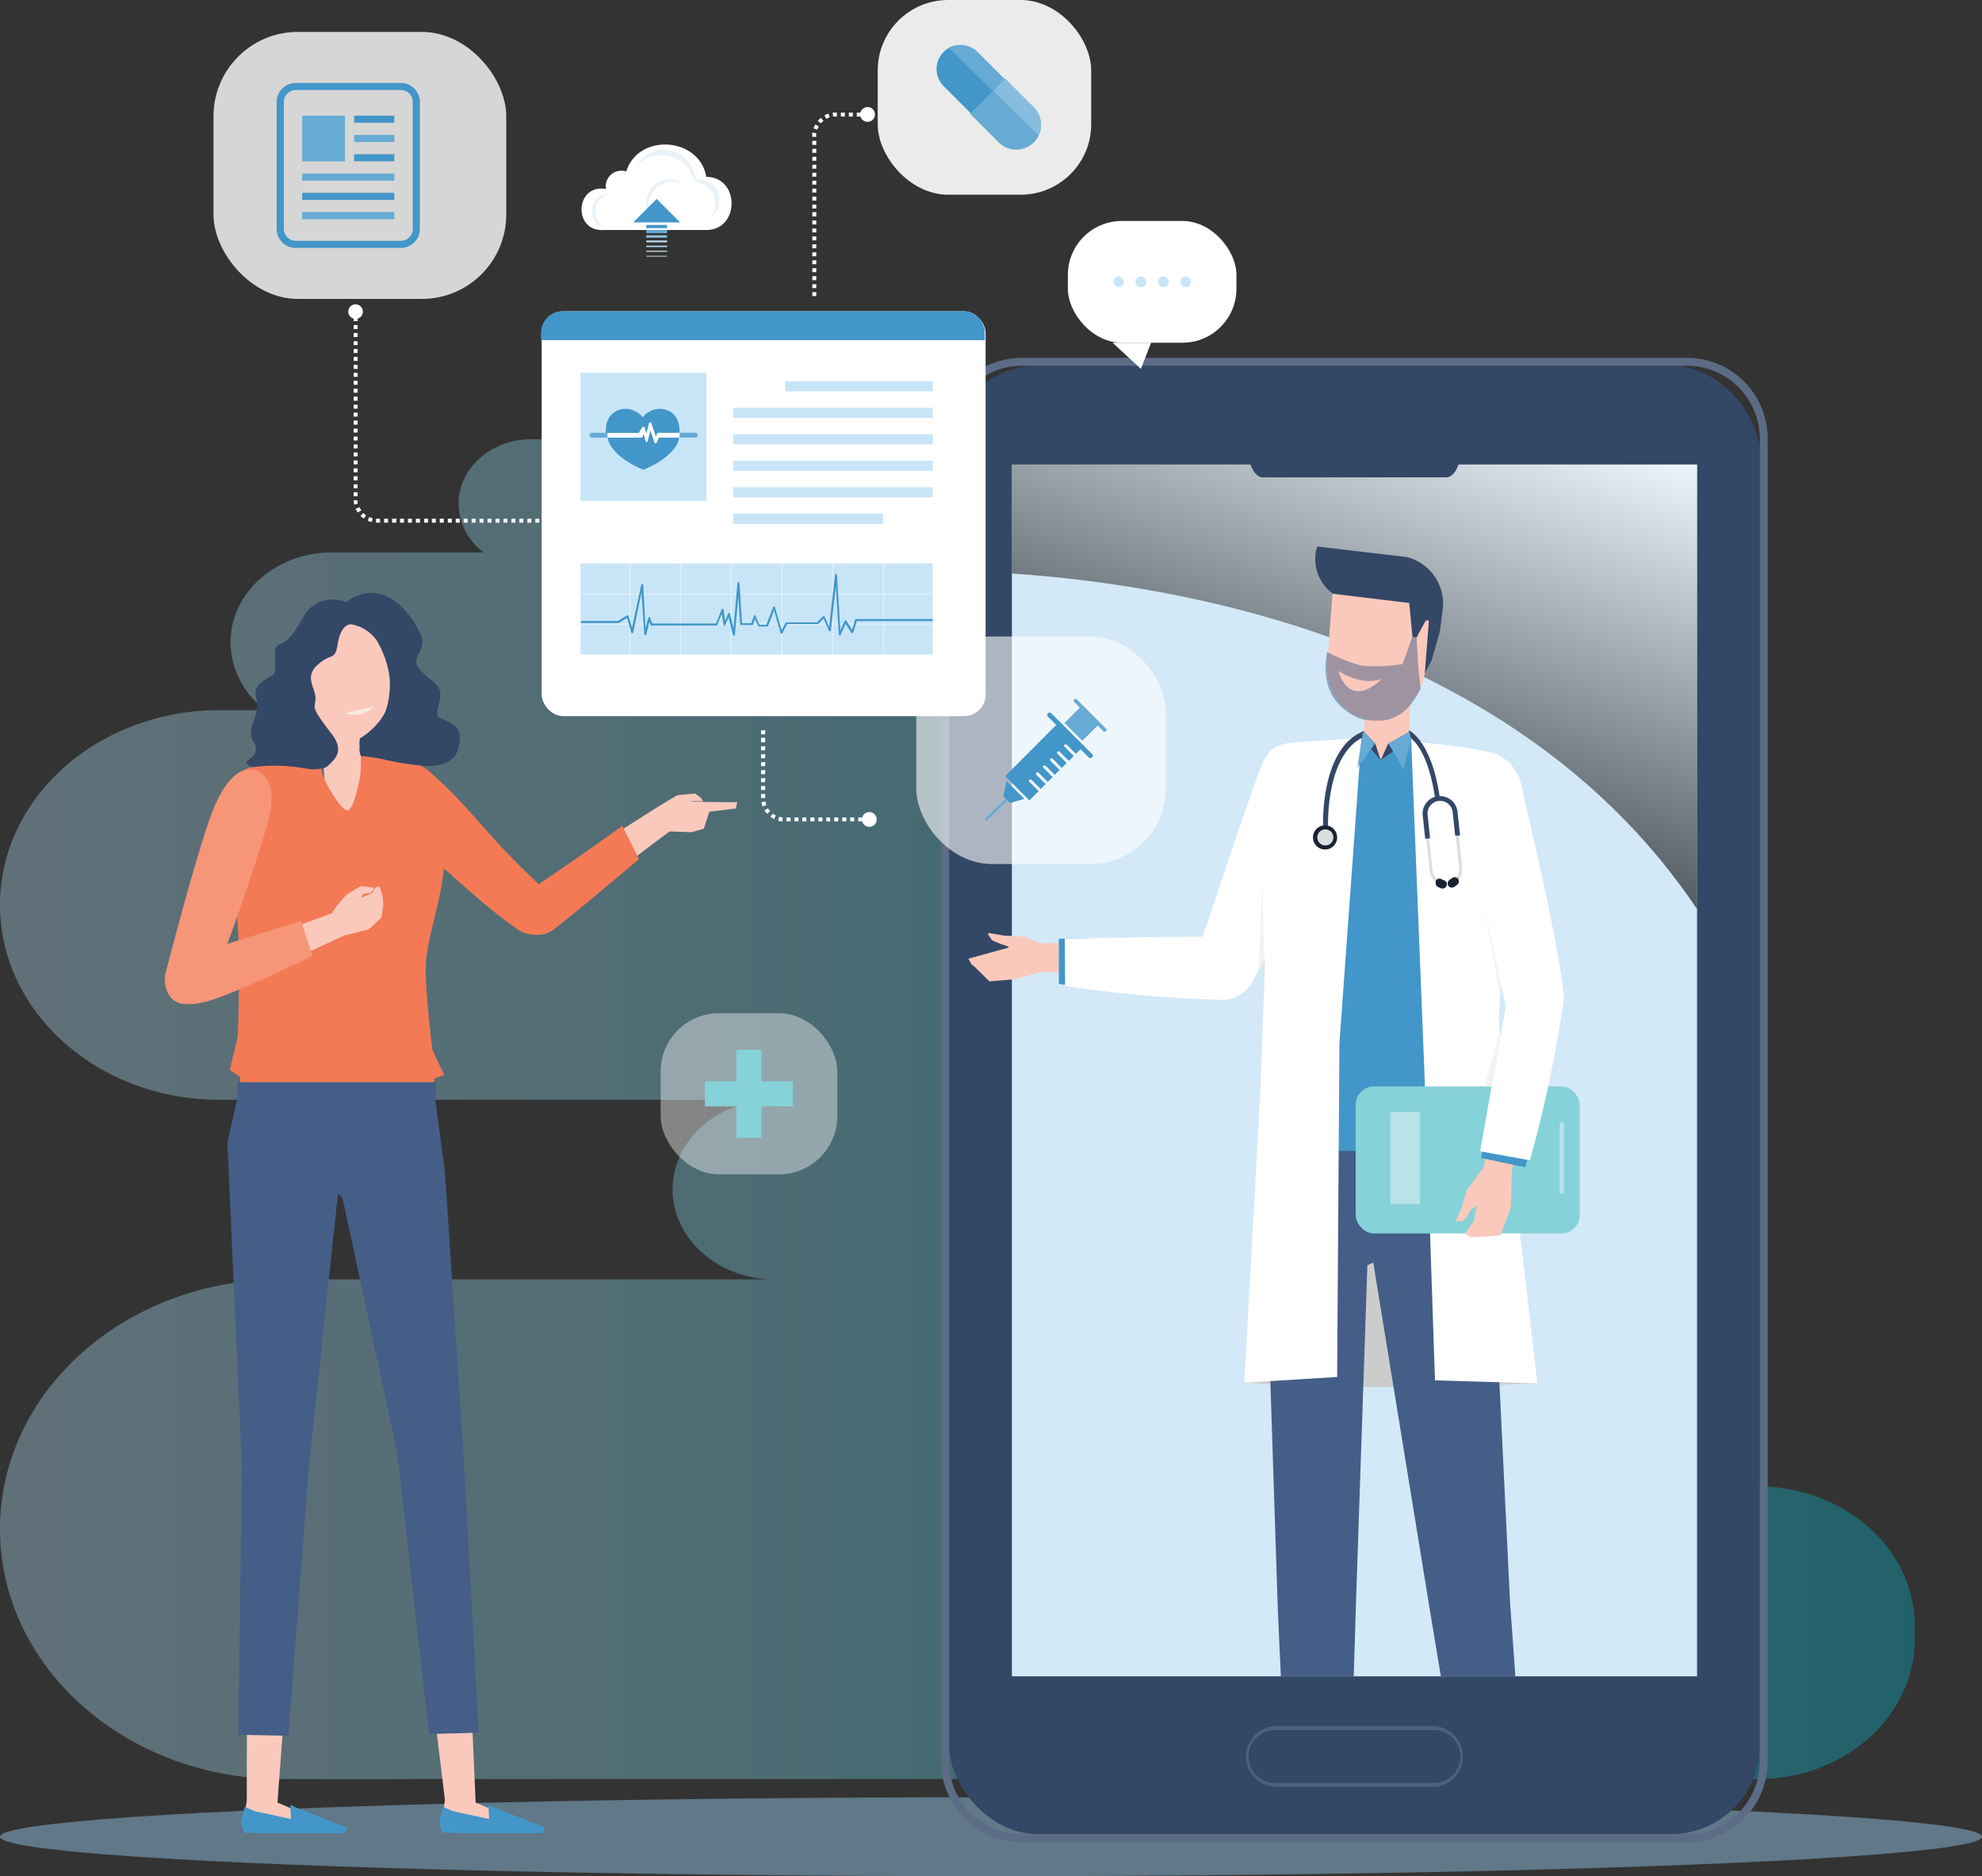 <svg xmlns="http://www.w3.org/2000/svg" xmlns:xlink="http://www.w3.org/1999/xlink" viewBox="0 0 214.93 203.43"><rect x="0" y="0" width="214.93" height="203.43" fill="#333333" stroke="none"/><defs><style>.cls-1{isolation:isolate;}.cls-2,.cls-36{fill:#8ebfdf;}.cls-18,.cls-2,.cls-34{opacity:0.5;}.cls-3{opacity:0.35;}.cls-4{fill:url(#linear-gradient);}.cls-5{fill:url(#linear-gradient-2);}.cls-6{fill:#fbc9bc;}.cls-7{fill:#4396c9;}.cls-8{fill:#feeae4;}.cls-9{fill:#f47a55;}.cls-10,.cls-18{fill:#445e88;}.cls-11{fill:#334766;}.cls-12{fill:#f69577;}.cls-13,.cls-16{fill:#5c6c86;}.cls-14{fill:#d3e9f8;}.cls-15,.cls-27{opacity:0.6;}.cls-15{mix-blend-mode:screen;fill:url(#linear-gradient-3);}.cls-16{opacity:0.7;}.cls-17{fill:#ccc;}.cls-19,.cls-27,.cls-28,.cls-29,.cls-30{fill:#fff;}.cls-20{fill:#86d2d9;}.cls-21{fill:#1a2333;}.cls-22{fill:#dcdde1;}.cls-23{fill:#67aad4;}.cls-24{fill:#f3f3f3;}.cls-25{fill:#b8e3e8;}.cls-26{fill:#c8e5f8;}.cls-28{opacity:0.4;}.cls-29{opacity:0.8;}.cls-30{opacity:0.9;}.cls-31{fill:#86bcde;}.cls-32{opacity:0.45;}.cls-33{fill:#e8f2f8;}.cls-35{fill:#ecf7f8;}.cls-37{fill:#b4d5e8;}.cls-38{fill:#d2eaf9;}</style><linearGradient id="linear-gradient" y1="120.28" x2="207.63" y2="120.28" gradientUnits="userSpaceOnUse"><stop offset="0" stop-color="#b4e3f9"></stop><stop offset="0.11" stop-color="#a8e0f7"></stop><stop offset="0.32" stop-color="#8ad9f0"></stop><stop offset="0.59" stop-color="#57cde5"></stop><stop offset="0.92" stop-color="#13bdd7"></stop><stop offset="1" stop-color="#00b8d3"></stop></linearGradient><linearGradient id="linear-gradient-2" x1="114.17" y1="54.63" x2="128.43" y2="54.63" xlink:href="#linear-gradient"></linearGradient><linearGradient id="linear-gradient-3" x1="158.97" y1="41.25" x2="143.48" y2="83.81" gradientUnits="userSpaceOnUse"><stop offset="0" stop-color="#fff"></stop><stop offset="1"></stop></linearGradient></defs><g class="cls-1"><g id="Layer_1" data-name="Layer 1"><ellipse class="cls-2" cx="107.47" cy="199.15" rx="107.47" ry="4.28"></ellipse><g class="cls-3"><path class="cls-4" d="M0,98.12H0C0,86.45,10.66,77,23.8,77h5A9.26,9.26,0,0,1,25,69.64h0c0-5.38,4.91-9.74,11-9.74H52.46a6.63,6.63,0,0,1-2.73-5.27c0-3.85,3.51-7,7.84-7h41.5c4.33,0,7.84,3.12,7.84,7s-3.51,7-7.84,7H83.53a9.48,9.48,0,0,0-4.79,8h0A9.28,9.28,0,0,0,82.53,77h25.55c13.15,0,23.81,9.46,23.81,21.13h0c0,11.67-10.66,21.13-23.81,21.13h33.85c6.06,0,11,4.36,11,9.73s-4.91,9.74-11,9.74h13.8c15.07,0,27.58,9.69,30.06,22.44h4.83c9.39,0,17,6.76,17,15.1v1.53c0,8.34-7.62,15.1-17,15.1H30.52C13.66,192.89,0,180.77,0,165.8H0c0-15,13.66-27.08,30.52-27.08H83.94c-6,0-11-4.36-11-9.74s4.91-9.73,11-9.73H23.8C10.66,119.25,0,109.79,0,98.12Z"></path><path class="cls-5" d="M121.3,61.59a7,7,0,1,1,7.13-7A7,7,0,0,1,121.3,61.59Z"></path></g><polygon class="cls-6" points="51.23 187.49 51.58 195.45 52.96 196.04 56.63 197.68 56.63 198.55 48.25 198.59 47.8 197.78 48.07 196.49 48.25 195.18 47.33 187.61 51.23 187.49"></polygon><polygon class="cls-7" points="53.71 196.03 52.97 195.69 53.04 197.23 49.06 196.37 48.03 195.9 47.84 196.6 47.63 197.64 47.96 198.7 50.22 198.77 53.43 198.77 58.86 198.77 59.11 198.16 53.71 196.03"></polygon><polygon class="cls-6" points="30.68 187.49 30.09 195.45 31.47 196.04 35.14 197.68 35.14 198.55 26.77 198.59 26.31 197.78 26.58 196.49 26.76 195.18 26.77 187.61 30.68 187.49"></polygon><polygon class="cls-7" points="32.22 196.03 31.48 195.69 31.55 197.23 27.58 196.37 26.54 195.9 26.35 196.6 26.14 197.64 26.47 198.73 28.73 198.77 31.94 198.77 37.37 198.77 37.63 198.16 32.22 196.03"></polygon><rect class="cls-6" x="34.68" y="77.89" width="4.55" height="10.88" transform="matrix(1, -0.06, 0.06, 1, -4.57, 2.18)"></rect><path class="cls-6" d="M42.32,74.3c.1,3.24-2.06,5.94-4.83,6s-5.09-2.48-5.18-5.72c0-.28-.17-2.56-.28-4.4a2.32,2.32,0,0,1,2.25-2.46l5.83-.17A2.31,2.31,0,0,1,42.5,70C42.43,71.81,42.31,74,42.32,74.3Z"></path><path class="cls-8" d="M40.59,76.6s-.13,0-3.17.73A3.12,3.12,0,0,0,40.59,76.6Z"></path><polygon class="cls-6" points="76.32 89.85 76.92 88.01 79.79 87.66 79.96 86.98 76.92 86.96 75.11 86.92 74.89 86.85 75.69 86.88 75.94 86.87 76.25 86.88 76.02 86.52 75.38 86.03 73.45 86.22 71.65 87.29 65.79 91 66.95 94.4 72.6 90.15 75.01 90.23 76.32 89.85"></polygon><path class="cls-9" d="M42.24,89c6.28,5.3,9.61,8.78,13.91,11.79,1.52,1,3.67.6,4.26-.56l.15-.23c.26-1.5-.38-2.46-2-4-6.4-6-7-7.9-12-12.36a3.85,3.85,0,0,0-5,0C39.4,85.9,42.24,89,42.24,89Z"></path><path class="cls-9" d="M69.29,93.15l-1.81-3.6s-6.13,4.41-10.09,7c-1.49,1-2.38,2-1.43,3.41h0a2.81,2.81,0,0,0,4,.9C63.37,98.19,69.29,93.15,69.29,93.15Z"></path><path class="cls-9" d="M46.17,104.7c.11-3.13,1.88-7.48,2-11.36C48.2,90,48,84.2,45.61,83A19.38,19.38,0,0,0,41,82.18l-1.86-.25a17.73,17.73,0,0,1-.08,2.22c-.22,1.1-.74,3.71-1.4,3.71S35.42,85.18,35,84.07a13.78,13.78,0,0,1-.4-2.17s-1.51.24-2.43.35a23.2,23.2,0,0,0-5.14,1c-3.25,1.31-2.8,3.18-2.63,6,0,0,.82,5.92,1.16,8.32a80.11,80.11,0,0,1,.33,10.3c0,2.84-.12,4.62-.12,4.62l-.86,3.52,1.14.78v5H47l.11-4.84,1.05-.41-1.27-2.69S46.08,107.26,46.17,104.7Z"></path><polygon class="cls-10" points="25.79 118.92 25.73 117.34 47.3 117.34 47.21 119.28 48.25 127.05 50.26 157.5 51.91 187.87 46.53 188.02 43.08 157.6 37.15 129.93 36.65 129.41 33.48 159.26 31.27 188.21 25.84 188.1 26.23 159.02 24.66 123.86 25.79 118.92"></polygon><path class="cls-11" d="M45.54,83c-3.52-.4-3.8-.75-5.92-1l-.08,0c-.23,0-.33,0-.38,0A1.6,1.6,0,0,1,39,81c-.06-1.11.05-.94.29-1.09a8,8,0,0,0,2.5-2.67,9.65,9.65,0,0,0,.46-3.78,10.41,10.41,0,0,0-1.39-4A4.19,4.19,0,0,0,38.1,67.7s-1.11-.19-1.47,2.11c-.32,1.93-.7.9-2.2,2.29s-.16,2.5-.22,3.67-.56.78,1.78,3.84c1.38,1.81.38,2.72-.6,3.57a4.23,4.23,0,0,1-2.23.15,18.45,18.45,0,0,0-5.52-.18.77.77,0,0,1-.93-.53c.49-.46,1.57-1,.73-2.3s.86-2.79.36-4.57,1.35-2.09,1.85-2.64-.11-2.74.44-3.13,1.09,0,2.76-3A3.58,3.58,0,0,1,37.5,65.3c3.56-2.61,6.57.29,8.06,3.35,1,2-1.44,2.55.11,4.11s2.44,1.5,1.94,3.5,0,1.29,1.45,2.23c1.09.72.88,1.79.57,2.91C49.4,82,48.58,83.34,45.54,83Z"></path><path class="cls-12" d="M19.82,108.82c-1.69-.19-2.06-2.12-1.94-3,0,0,2.77-10.89,4.77-16.78,1.75-5.17,4-6.42,5.74-5.16,2,1.44.54,5.72.54,5.72-1.79,6-4.33,13.14-6.29,18A3.73,3.73,0,0,1,19.82,108.82Z"></path><polygon class="cls-6" points="41.37 99.49 41.57 98.02 41.48 97.11 41.18 96.14 40.79 96.16 40.31 96.86 39.33 97.28 39.17 97.24 39.43 96.91 40.2 96.81 40.59 96.32 40.49 96.24 39.1 96.08 37.59 96.99 36.52 98.21 36.01 99.02 29.22 101.48 30.45 104.61 37.34 101.43 39.97 100.78 41.37 99.49"></polygon><path class="cls-12" d="M18.05,106.86c-.15-1.25.51-2.57,3.17-3.43,5.11-1.63,11.43-3.58,11.43-3.58l1.23,3.81s-9,4.4-11.75,5C21.06,108.87,18.36,109.51,18.05,106.86Z"></path><rect class="cls-11" x="102.92" y="39.66" width="87.91" height="159.21" rx="9.62"></rect><path class="cls-13" d="M182.94,39.66a7.89,7.89,0,0,1,7.89,7.89V191a7.89,7.89,0,0,1-7.89,7.89H110.82a7.9,7.9,0,0,1-7.9-7.89V47.55a7.9,7.9,0,0,1,7.9-7.89h72.12m0-.86H110.82a8.76,8.76,0,0,0-8.76,8.75V191a8.76,8.76,0,0,0,8.76,8.75h72.12a8.75,8.75,0,0,0,8.75-8.75V47.55a8.75,8.75,0,0,0-8.75-8.75Z"></path><rect class="cls-14" x="109.73" y="50.37" width="74.3" height="131.39"></rect><path class="cls-15" d="M109.73,50.37V62.19c18.48,1.22,54.87,7.41,74.3,36.38V50.37Z"></path><path class="cls-11" d="M135.44,50l.19.46c.34.83.8,1.3,1.29,1.3h19.91c.49,0,1-.47,1.3-1.3l.19-.46Z"></path><path class="cls-16" d="M155.33,193.75h-16.9a3.3,3.3,0,0,1,0-6.6h16.9a3.3,3.3,0,0,1,0,6.6Zm-16.9-6.16a2.87,2.87,0,1,0,0,5.73h16.9a2.87,2.87,0,1,0,0-5.73Z"></path><path class="cls-17" d="M166.72,150l-3.84-29.74-.52-10.54.93-11.45,1.86-9.67c.11-2.09-.18-5.64-3.12-6.73-1.56-.58-9.29-1.68-9.29-1.68l-2.6,0L147.83,80l-7.66.66c-3.62.38-3.11,2.8-3.27,5.71l.38,18.6,0,14.7-2.34,30.24s7.93.52,15,.48C158.47,150.36,166.72,150,166.72,150Z"></path><polygon class="cls-6" points="107.3 106.41 105.61 104.75 105.37 104.6 105.02 103.95 107.36 103.3 109.22 102.79 109.42 102.66 108.56 102.37 107.58 101.95 107.13 101.3 107.21 101.16 108.87 101.44 111.14 101.58 112.86 102.28 119.58 102.1 119.15 105.84 113.02 105.35 110.16 106.16 107.3 106.41"></polygon><rect class="cls-6" x="146.5" y="76.3" width="7.78" height="4.86" transform="translate(63.43 224.51) rotate(-86.82)"></rect><path class="cls-6" d="M144,71c-.5,3.43,1.46,6.56,4.38,7s5.71-2,6.21-5.43c.07-.49,1.25-6.69,1.23-7.16l-11.22-1.64C144.44,64.23,144.06,70.55,144,71Z"></path><path class="cls-11" d="M156.48,65.8a5.22,5.22,0,0,0-3.92-5.4l-9.72-1.14a4.57,4.57,0,0,0,1.73,5.12l8.25,1,.35,3.67.44.08,1-1.85h.34L154.51,73l.73-1.39.9-3.12Z"></path><path class="cls-18" d="M143.9,70.69a18.86,18.86,0,0,0,3.72,1.48A17.74,17.74,0,0,0,152.1,72l1.07-3,.44.08.2,3.4.25,2.17a7.74,7.74,0,0,1-1.13,1.79,4.55,4.55,0,0,1-2.83,1.67,9.26,9.26,0,0,1-2.3-.1,5.77,5.77,0,0,1-2-1.08C143.45,75.09,143.63,72.33,143.9,70.69Z"></path><path class="cls-6" d="M145.11,72.73s2.37,1.69,4.7.9C149.81,73.63,146.58,77.12,145.11,72.73Z"></path><path class="cls-7" d="M141.62,82.1c-.39-.28-3.39-2.37-4.62.85-2.28,6-4.85,14.34-6.9,20-.88,2.43-.87,3.7.77,4.73l.28.15c1.64,1,3.57.23,4.63-1.59,0,0,5.55-10,7.21-19C143.42,84.85,142.44,82.68,141.62,82.1Z"></path><path class="cls-7" d="M133,101.65c-8.13-.07-18.18.14-18.18.14v4.89a148.75,148.75,0,0,0,17.71,1.56,3.6,3.6,0,0,0,3.37-3.64C135.82,103.48,134.62,101.67,133,101.65Z"></path><path class="cls-7" d="M147.83,80l-7.66.66c-3.62.38-3.11,2.8-3.27,5.71l.38,18.6,0,14.7,0,2.67.22,2.07.07,1.61,23.74,0,0-1.67.2-2.33.15-2.31.8-9.79.92-11.67,1.86-9.67c.11-2.09-.18-5.64-3.12-6.73-1.56-.58-9.29-1.68-9.29-1.68l-3,2.22Z"></path><polygon class="cls-10" points="163.75 173.74 164.33 181.76 156.25 181.76 155.04 174.48 148.92 136.9 148.28 137.18 147.05 173.63 146.8 181.76 138.9 181.76 138.57 174.6 137.22 133.34 137.22 129.07 137.22 124.79 161.54 124.79 161.58 128.88 163.75 173.74"></polygon><path class="cls-19" d="M115.5,106.91a138.39,138.39,0,0,0,17,1.5h.15a3.1,3.1,0,0,0,.73-.09,4.28,4.28,0,0,0,2.52-2c0-.1,5.57-10.15,7.21-19,.45-2.42-.56-4.64-1.42-5.26a4.1,4.1,0,0,0-3.21-.86,2.7,2.7,0,0,0-1.66,1.78c-1.29,3.36-2.66,7.48-4,11.46-.85,2.55-1.66,5-2.42,7.13-7.46,0-14.84.22-14.93.22Z"></path><path class="cls-19" d="M166.72,150l-3.84-32.82-.35-7.23.92-11.65,1.86-9.69c.11-2.08-.15-5.75-3.23-6.89-1.28-.48-7.05-1.19-9.05-1.49,0,0,1,25.14,1.41,35.44.28,7.09,1.17,34,1.17,34Z"></path><path class="cls-19" d="M140.15,80.51c-3.26.34-3.31,2.36-3.37,4.7,0,.38,0,.77,0,1.18l.38,18.59-.46,12.82-1.76,32.12L145,149.3l.25-36.21L147.64,80Z"></path><rect class="cls-20" x="147.01" y="117.8" width="24.3" height="15.94" rx="1.99"></rect><polygon class="cls-6" points="159.08 129.02 158.49 130.97 157.84 132.43 157.91 132.46 158.62 132.38 158.97 132.09 159.49 131.19 160.06 130.75 160.11 130.92 159.85 132.39 158.86 133.72 159.44 134.15 162.69 133.97 163.79 131.08 163.86 130.44 163.94 127.07 164.41 123.97 161.41 123.42 160.93 126.5 159.08 129.02"></polygon><path class="cls-7" d="M169.39,107.39c-.74-5.93-3.13-16.11-4.6-22.32-.8-3.36-3.71-1.9-4.32-1.46-1,.72-1.58,2.92-1.23,5.28,1.39,9.1,4.25,20,4.25,20a3.33,3.33,0,0,0,4,1.88A2.89,2.89,0,0,0,169.39,107.39Z"></path><path class="cls-7" d="M169.4,108.42a130.49,130.49,0,0,1-4,18.14l-4.79-1s1.7-9.63,3.27-18.21c.46-2.49,1.83-2.78,3.21-2.38A3.51,3.51,0,0,1,169.4,108.42Z"></path><path class="cls-19" d="M165.9,125.81a133.85,133.85,0,0,0,3.62-17.09,4.29,4.29,0,0,0,0-1.35c-.77-6.15-3.36-17.08-4.6-22.34a2.74,2.74,0,0,0-1.58-2.14,3.6,3.6,0,0,0-3,.58c-1.09.8-1.65,3.13-1.3,5.44,1.37,9,4.22,19.93,4.26,20.06s0,.07,0,.11c-1.45,8-2.77,15.66-2.79,15.75Z"></path><path class="cls-11" d="M146.09,80.47c-2.91,3.08-2.62,9.18-2.6,9.44l.53,0c0-.06-.3-6.13,2.46-9a4.91,4.91,0,0,1,1.38-1l.07-.66A5.3,5.3,0,0,0,146.09,80.47Z"></path><path class="cls-21" d="M145,90.8a1.31,1.31,0,1,1-1.31-1.31A1.31,1.31,0,0,1,145,90.8Z"></path><path class="cls-22" d="M144.59,90.8a.87.87,0,1,1-.87-.87A.86.86,0,0,1,144.59,90.8Z"></path><path class="cls-22" d="M155.35,94.43l-.51-4.75,0-.45-.36,0,.05.44.51,4.75a1.8,1.8,0,0,0,1.75,1.61l0-.35A1.45,1.45,0,0,1,155.35,94.43Z"></path><path class="cls-22" d="M157.69,88.92l.05.45.5,4.75a1.45,1.45,0,0,1-1.06,1.55l0,.35a1.81,1.81,0,0,0,1.38-1.94l-.51-4.75-.05-.44Z"></path><path class="cls-21" d="M155.91,96.16l.32.14a.46.46,0,0,0,.62-.23,0,0,0,0,0,0,0,.45.45,0,0,0,0-.41.48.48,0,0,0-.21-.19l-.32-.14a.47.47,0,0,0-.46,0,.52.52,0,0,0-.17.19,1.36,1.36,0,0,0,0,.17A.48.48,0,0,0,155.91,96.16Z"></path><path class="cls-21" d="M158,95.94l-.28.21a.48.48,0,0,1-.66-.1l0,0a.49.49,0,0,1-.05-.41.48.48,0,0,1,.17-.23l.28-.2a.45.45,0,0,1,.46-.06.39.39,0,0,1,.2.16.3.3,0,0,1,.07.15A.46.46,0,0,1,158,95.94Z"></path><path class="cls-11" d="M158.05,88a1.9,1.9,0,0,0-1.94-1.68c-.66-4.29-2-6.17-3.1-7l-.16-.1-.06,0v.17l.14.57c1,.84,2.09,2.64,2.67,6.44a1.9,1.9,0,0,0-1.32,2l.27,2.55.53-.06-.27-2.55a1.36,1.36,0,0,1,.87-1.41,1,1,0,0,1,.34-.09,1.08,1.08,0,0,1,.18,0,1.37,1.37,0,0,1,1.33,1.21l.27,2.55.53,0Z"></path><polygon class="cls-11" points="152.81 80.25 152.86 79.38 152.78 79.37 150.52 80.66 149.72 82.44 152.81 80.25"></polygon><polygon class="cls-23" points="150.52 80.66 150.6 80.69 152.2 83.37 153.03 80.26 152.86 79.38 152.78 79.37 150.52 80.66"></polygon><polygon class="cls-11" points="147.87 80.23 147.82 79.35 147.9 79.34 149.15 80.66 149.72 82.44 147.87 80.23"></polygon><polygon class="cls-23" points="149.15 80.66 149.07 80.69 147.2 83.24 147.65 80.24 147.82 79.35 147.9 79.34 149.15 80.66"></polygon><polygon class="cls-24" points="136.9 95.66 137.1 104.08 136.48 105.23 136.9 95.66"></polygon><polygon class="cls-24" points="161.01 98.36 162.78 106.78 162.67 108.24 161.01 98.36"></polygon><polygon class="cls-24" points="162.68 113.04 161.83 117.8 161.01 117.8 162.62 111.8 162.68 113.04"></polygon><rect class="cls-25" x="150.77" y="120.57" width="3.23" height="9.99"></rect><rect class="cls-25" x="169.14" y="121.71" width="0.45" height="7.72"></rect><rect class="cls-19" x="115.8" y="23.96" width="18.28" height="13.2" rx="5.85"></rect><polygon class="cls-19" points="120.65 37.16 123.72 40 124.82 37.16 120.65 37.16"></polygon><path class="cls-26" d="M121.86,30.56a.58.58,0,0,1-.58.57.58.58,0,0,1,0-1.15A.58.58,0,0,1,121.86,30.56Z"></path><path class="cls-26" d="M124.3,30.56a.58.58,0,1,1-.58-.58A.58.58,0,0,1,124.3,30.56Z"></path><path class="cls-26" d="M126.74,30.56a.58.58,0,1,1-.58-.58A.58.58,0,0,1,126.74,30.56Z"></path><path class="cls-26" d="M129.17,30.56a.58.58,0,1,1-.57-.58A.58.58,0,0,1,129.17,30.56Z"></path><rect class="cls-27" x="99.36" y="69.01" width="27.06" height="24.67" rx="8.18"></rect><rect class="cls-28" x="71.64" y="109.86" width="19.16" height="17.47" rx="6.32"></rect><rect class="cls-19" x="58.74" y="33.75" width="48.14" height="43.9" rx="2.34"></rect><path class="cls-7" d="M61,33.75h43.45a2.34,2.34,0,0,1,2.34,2.34v.79a0,0,0,0,1,0,0H58.67a0,0,0,0,1,0,0V36.1A2.34,2.34,0,0,1,61,33.75Z"></path><rect class="cls-26" x="62.95" y="40.41" width="13.65" height="13.89"></rect><rect class="cls-26" x="85.16" y="41.33" width="15.99" height="1.1"></rect><rect class="cls-26" x="79.5" y="44.21" width="21.65" height="1.1"></rect><rect class="cls-26" x="79.5" y="47.08" width="21.65" height="1.1"></rect><rect class="cls-26" x="79.5" y="49.95" width="21.65" height="1.1"></rect><rect class="cls-26" x="79.5" y="52.83" width="21.65" height="1.1"></rect><rect class="cls-26" x="79.5" y="55.7" width="16.27" height="1.1"></rect><rect class="cls-23" x="115.96" y="77.13" width="2.73" height="2.61" transform="translate(89.83 -59.99) rotate(45)"></rect><path class="cls-7" d="M118.07,82.13l-4.43-4.43a.25.25,0,0,1,0-.36h0a.25.25,0,0,1,.36,0l4.43,4.42a.27.27,0,0,1,0,.37h0A.27.27,0,0,1,118.07,82.13Z"></path><path class="cls-23" d="M119.65,79.28l-3.17-3.17a.21.21,0,0,1,0-.28h0a.21.21,0,0,1,.28,0L119.93,79a.19.19,0,0,1,0,.28h0A.19.19,0,0,1,119.65,79.28Z"></path><polygon class="cls-7" points="109.53 87.06 108.8 86.33 109.14 84.69 111.08 86.62 109.53 87.06"></polygon><path class="cls-7" d="M114.71,78.43,109,84.16l2.63,2.62,1-1-1-1c-.07-.07-.09-.18,0-.23a.16.16,0,0,1,.23,0l1,1,.53-.53-1-1a.19.19,0,0,1,0-.24.17.17,0,0,1,.23,0l1,1,.53-.53-1-1a.16.16,0,0,1,0-.23c0-.06.16,0,.23,0l1,1,.53-.53-1-1c-.07-.07-.09-.18,0-.23a.16.16,0,0,1,.23,0l1,1,.53-.53-1-1a.17.17,0,0,1,0-.23.19.19,0,0,1,.24,0l1,1,.53-.53-1-1a.16.16,0,0,1,0-.23c0-.06.16,0,.23,0l1,1,.83-.83Z"></path><polygon class="cls-23" points="109.25 86.78 109.06 86.6 106.87 88.72 106.86 89.11 109.25 86.78"></polygon><rect class="cls-29" x="23.15" y="3.46" width="31.75" height="28.95" rx="9.15"></rect><path class="cls-19" d="M88.52,32.1h-.43v-.43h.43Zm0-.86h-.43v-.43h.43Zm0-.86h-.43v-.44h.43Zm0-.87h-.43v-.43h.43Zm0-.86h-.43v-.43h.43Zm0-.86h-.43v-.43h.43Zm0-.87h-.43v-.43h.43Zm0-.86h-.43v-.43h.43Zm0-.86h-.43v-.43h.43Zm0-.86h-.43V23.9h.43Zm0-.87h-.43V23h.43Zm0-.86h-.43v-.43h.43Zm0-.86h-.43v-.43h.43Zm0-.87h-.43v-.43h.43Zm0-.86h-.43v-.43h.43Zm0-.86h-.43v-.43h.43Zm0-.87h-.43v-.43h.43Zm0-.86h-.43V17h.43Zm0-.86h-.43v-.43h.43Zm0-.86h-.43v-.44h.43Zm0-.87h-.43v-.1a2.19,2.19,0,0,1,0-.36l.42.06c0,.1,0,.2,0,.3Zm.11-.78-.41-.14a2.76,2.76,0,0,1,.2-.43l.37.22A3.73,3.73,0,0,0,88.63,14.06Zm.38-.68-.33-.27a2.19,2.19,0,0,1,.34-.34l.27.34A2.37,2.37,0,0,0,89,13.38Zm.6-.49-.21-.38a2.44,2.44,0,0,1,.44-.19l.13.41A1.89,1.89,0,0,0,89.61,12.89Zm.74-.25-.06-.43.35,0h.11v.43h-.11Zm3.73,0h-.31v-.43h.31Zm-.74,0h-.43v-.43h.43Zm-.86,0h-.43v-.43h.43Zm-.86,0h-.44v-.43h.44Z"></path><path class="cls-19" d="M94.88,12.41a.8.8,0,1,1-.8-.8A.8.8,0,0,1,94.88,12.41Z"></path><path class="cls-19" d="M58.48,56.67h-.43v-.43h.43Zm-.86,0h-.43v-.43h.43Zm-.87,0h-.43v-.43h.43Zm-.86,0h-.43v-.43h.43Zm-.86,0H54.6v-.43H55Zm-.86,0h-.44v-.43h.44Zm-.87,0h-.43v-.43h.43Zm-.86,0H52v-.43h.43Zm-.86,0h-.43v-.43h.43Zm-.87,0h-.43v-.43h.43Zm-.86,0h-.43v-.43h.43Zm-.86,0h-.43v-.43H49Zm-.86,0h-.44v-.43h.44Zm-.87,0h-.43v-.43h.43Zm-.86,0H46v-.43h.43Zm-.86,0H45.1v-.43h.44Zm-.87,0h-.43v-.43h.43Zm-.86,0h-.43v-.43h.43Zm-.86,0h-.43v-.43H43Zm-.87,0h-.43v-.43h.43Zm-.86,0h-.44l0-.43h.42Zm-.9-.06a3,3,0,0,1-.45-.15l.17-.4a1.77,1.77,0,0,0,.37.12Zm-.86-.38a2.69,2.69,0,0,1-.37-.3l.31-.31a1.81,1.81,0,0,0,.3.25Zm-.67-.66a3.3,3.3,0,0,1-.23-.41L39,55a1.63,1.63,0,0,0,.19.34Zm-.38-.86a3.55,3.55,0,0,1-.06-.47l.43,0a2.6,2.6,0,0,0,0,.39Zm.37-.91h-.43v-.43h.43Zm0-.86h-.43v-.43h.43Zm0-.86h-.43v-.44h.43Zm0-.87h-.43v-.43h.43Zm0-.86h-.43v-.43h.43Zm0-.86h-.43v-.43h.43Zm0-.87h-.43v-.43h.43Zm0-.86h-.43v-.43h.43Zm0-.86h-.43v-.43h.43Zm0-.86h-.43V45.6h.43Zm0-.87h-.43v-.43h.43Zm0-.86h-.43v-.43h.43Zm0-.86h-.43V43h.43Zm0-.87h-.43v-.43h.43Zm0-.86h-.43v-.43h.43Zm0-.86h-.43v-.43h.43Zm0-.86h-.43v-.44h.43Zm0-.87h-.43V38.7h.43Zm0-.86h-.43v-.43h.43Zm0-.86h-.43V37h.43Zm0-.87h-.43v-.43h.43Zm0-.86h-.43v-.43h.43Zm0-.86h-.43v-.43h.43Zm0-.87h-.43v-.16h.43Z"></path><path class="cls-19" d="M39.35,33.79a.79.79,0,1,1-.79-.79A.79.79,0,0,1,39.35,33.79Z"></path><path class="cls-19" d="M94.28,89.06h-.36v-.43h.36Zm-.79,0h-.43v-.43h.43Zm-.86,0H92.2v-.43h.43Zm-.86,0h-.43v-.43h.43Zm-.87,0h-.43v-.43h.43Zm-.86,0h-.43v-.43H90Zm-.86,0h-.43v-.43h.43Zm-.86,0h-.44v-.43h.44Zm-.87,0H87v-.43h.43Zm-.86,0h-.43v-.43h.43Zm-.86,0h-.44v-.43h.44Zm-.89,0a2.46,2.46,0,0,1-.46-.08l.12-.42a1.59,1.59,0,0,0,.38.07Zm-.9-.25a3.34,3.34,0,0,1-.4-.25l.26-.34.33.2Zm-.75-.57a2.57,2.57,0,0,1-.28-.37l.37-.23a1.78,1.78,0,0,0,.23.31Zm-.49-.79a2.42,2.42,0,0,1-.13-.46L83,86.9a1.64,1.64,0,0,0,.1.38Zm.26-.92h-.43v-.44H83Zm0-.87h-.43v-.43H83Zm0-.86h-.43v-.43H83Zm0-.86h-.43v-.44H83Zm0-.87h-.43v-.43H83Zm0-.86h-.43v-.43H83Zm0-.86h-.43v-.43H83Zm0-.87h-.43V80H83Zm0-.86h-.43v-.43H83Z"></path><path class="cls-19" d="M95.07,88.85a.8.8,0,1,1-.79-.8A.8.8,0,0,1,95.07,88.85Z"></path><rect class="cls-30" x="95.18" width="23.15" height="21.11" rx="7.64"></rect><path class="cls-7" d="M43.47,26.88H32.07A2.06,2.06,0,0,1,30,24.82V11.05A2.06,2.06,0,0,1,32.07,9h11.4a2.06,2.06,0,0,1,2.06,2.06V24.82A2.06,2.06,0,0,1,43.47,26.88ZM32.07,9.76a1.29,1.29,0,0,0-1.29,1.29V24.82a1.29,1.29,0,0,0,1.29,1.29h11.4a1.29,1.29,0,0,0,1.29-1.29V11.05a1.29,1.29,0,0,0-1.29-1.29Z"></path><rect class="cls-7" x="38.4" y="12.54" width="4.36" height="0.77"></rect><rect class="cls-23" x="38.4" y="14.63" width="4.36" height="0.77"></rect><rect class="cls-7" x="38.4" y="16.72" width="4.36" height="0.77"></rect><rect class="cls-23" x="32.77" y="18.82" width="9.99" height="0.77"></rect><rect class="cls-7" x="32.77" y="20.91" width="9.99" height="0.77"></rect><rect class="cls-23" x="32.77" y="23" width="9.99" height="0.77"></rect><rect class="cls-23" x="32.77" y="12.54" width="4.64" height="4.96"></rect><rect class="cls-20" x="76.44" y="117.24" width="9.55" height="2.72"></rect><rect class="cls-20" x="76.44" y="117.24" width="9.55" height="2.72" transform="translate(199.81 37.38) rotate(90)"></rect><path class="cls-7" d="M106,5.64a2.61,2.61,0,0,0-3.68,0h0a2.63,2.63,0,0,0,0,3.69l3,3L109,8.66Z"></path><path class="cls-23" d="M112.11,15.44h0a2.7,2.7,0,0,0,0-3.8L109,8.53l-3.8,3.8,3.11,3.11A2.69,2.69,0,0,0,112.11,15.44Z"></path><path class="cls-23" d="M108.94,8.59l-3-2.95a2.63,2.63,0,0,0-3.06-.46l4.75,4.66Z"></path><path class="cls-31" d="M112.63,14.69a2.7,2.7,0,0,0-.52-3L109,8.53l-.06.06-1.26,1.25Z"></path><path class="cls-19" d="M65.85,46.71h3.37V45.53h2v1.18h2.48v.21s0,.22,0,.3,0,.23,0,.23l-.06.17H71.52v.64H69.38V47.7H66l-.07-.25s0-.2,0-.27,0-.25,0-.25Z"></path><path class="cls-7" d="M69.65,46.34a.13.13,0,0,1,.13-.08.14.14,0,0,1,.12.09l.19.66.29-1.12a.13.13,0,0,1,.25,0l.48,1.42.16-.31a.12.12,0,0,1,.11-.07h2.31v-.15c0-2.44-2-2.44-2-2.44a2.35,2.35,0,0,0-2,.91,2.33,2.33,0,0,0-2-.91s-2,0-2,2.44c0,0,0,.1,0,.16h3.57Z"></path><path class="cls-7" d="M71.2,48a.11.11,0,0,1-.11.07h0a.13.13,0,0,1-.12-.09l-.44-1.29-.3,1.14a.12.12,0,0,1-.12.1h0A.14.14,0,0,1,70,47.8l-.21-.74-.12.31a.13.13,0,0,1-.12.08H65.89c.41,2.19,3.88,3.48,3.88,3.48s3.48-1.29,3.89-3.48h-2.2Z"></path><path class="cls-23" d="M75.36,46.92H73.69a2.32,2.32,0,0,1,0,.52h1.71a.26.26,0,0,0,.27-.26A.27.27,0,0,0,75.36,46.92Z"></path><path class="cls-23" d="M64.18,46.93h1.68a3.15,3.15,0,0,0,0,.52H64.18a.26.26,0,0,1,0-.52Z"></path><rect class="cls-26" x="62.95" y="61.09" width="38.2" height="9.87"></rect><g class="cls-32"><rect class="cls-19" x="68.24" y="61.09" width="0.11" height="9.87"></rect><rect class="cls-19" x="73.74" y="61.09" width="0.11" height="9.87"></rect><rect class="cls-19" x="79.24" y="61.09" width="0.11" height="9.87"></rect><rect class="cls-19" x="84.75" y="61.09" width="0.11" height="9.87"></rect><rect class="cls-19" x="90.25" y="61.09" width="0.11" height="9.87"></rect><rect class="cls-19" x="95.76" y="61.09" width="0.11" height="9.87"></rect><rect class="cls-19" x="62.95" y="64.33" width="38.2" height="0.11"></rect><rect class="cls-19" x="62.95" y="67.62" width="38.2" height="0.11"></rect></g><path class="cls-7" d="M91.05,68.89h0a.11.11,0,0,1-.09-.1l-.32-5.22-.54,4.78a.11.11,0,0,1-.09.1.11.11,0,0,1-.12-.07l-.58-1.3-.58.58a.11.11,0,0,1-.07,0h-3.3l-.52,1a.11.11,0,0,1-.11.06.12.12,0,0,1-.09-.08l-.7-2.47-.64,1.69a.12.12,0,0,1-.1.07h-.89a.1.1,0,0,1-.1-.07l-.34-.74-.19.58a.12.12,0,0,1-.11.07H80.37a.11.11,0,0,1-.11-.1l-.19-3-.38,4.15a.09.09,0,0,1-.1.1.1.1,0,0,1-.11-.08L79,66.93l-.34.82a.11.11,0,0,1-.12.07.14.14,0,0,1-.09-.09l-.18-1.19-.48,1.21a.1.1,0,0,1-.1.07H70.64a.1.1,0,0,1-.1-.08l-.12-.32-.33,1.39a.1.1,0,0,1-.12.08.11.11,0,0,1-.1-.1l-.31-4.53-.89,4.31a.11.11,0,0,1-.1.09.13.13,0,0,1-.11-.08L68,67l-.87.55-.06,0H63v-.22H67l1-.61a.11.11,0,0,1,.1,0,.11.11,0,0,1,.06.07l.38,1.26,1-4.66a.11.11,0,0,1,.21,0L70,68.06,70.3,67a.1.1,0,0,1,.1-.08.12.12,0,0,1,.11.07l.21.61h6.93l.6-1.52a.14.14,0,0,1,.11-.07.13.13,0,0,1,.1.1l.18,1.2.32-.77a.12.12,0,0,1,.11-.07.12.12,0,0,1,.1.09l.37,1.55.43-4.9a.13.13,0,0,1,.11-.1h0a.11.11,0,0,1,.11.11l.28,4.35h1l.27-.76a.1.1,0,0,1,.2,0l.42.93h.74l.74-1.92a.09.09,0,0,1,.1-.07.1.1,0,0,1,.1.08l.72,2.51.42-.8a.11.11,0,0,1,.1-.06h3.31l.66-.66a.09.09,0,0,1,.1,0,.16.16,0,0,1,.08.06l.48,1.09.64-5.64a.1.1,0,0,1,.11-.09.1.1,0,0,1,.1.1l.37,6,.45-1a.1.1,0,0,1,.09-.06.1.1,0,0,1,.1,0l.63,1,.33-1.08a.1.1,0,0,1,.1-.08h8.32v.22H92.91l-.37,1.23a.11.11,0,0,1-.09.08.12.12,0,0,1-.1,0l-.65-1-.55,1.21A.11.11,0,0,1,91.05,68.89Z"></path><path class="cls-19" d="M76.59,19.18c-.73-4.35-7.37-4.78-8.68-.59a1.7,1.7,0,0,0-2.2,1.9c-3.34-.59-3.63,4.65-.24,4.45H76.53C80.23,25,80.29,19.2,76.59,19.18Z"></path><path class="cls-33" d="M64.6,22.88a1.65,1.65,0,0,1,1.69-1.8c-2.37-.46-3,3.29-.61,3.62A1.8,1.8,0,0,1,64.6,22.88Z"></path><path class="cls-33" d="M78,21.82c0-1.28-.54-2.33-2.6-2.31A3.42,3.42,0,0,0,69,18a3.7,3.7,0,0,1,6.31,1.71,2.36,2.36,0,0,1,1.74,3.85A2.28,2.28,0,0,0,78,21.82Z"></path><g class="cls-34"><path class="cls-35" d="M68,18.88c-1.07-.27-1.86,1.12-1.54,1.91,0,0,0,.06,0,.06A1.61,1.61,0,0,1,68,18.88Z"></path></g><path class="cls-33" d="M70.6,23.53A2.54,2.54,0,0,1,74.2,20,2.65,2.65,0,0,0,70.6,23.53Z"></path><polygon class="cls-7" points="71.21 21.57 68.67 24.11 73.75 24.11 71.21 21.57"></polygon><rect class="cls-7" x="70.08" y="24.39" width="2.26" height="0.35"></rect><rect class="cls-23" x="70.08" y="24.93" width="2.26" height="0.35"></rect><rect class="cls-36" x="70.08" y="25.51" width="2.26" height="0.26"></rect><rect class="cls-37" x="70.08" y="26.07" width="2.26" height="0.21"></rect><rect class="cls-37" x="70.08" y="26.63" width="2.26" height="0.16"></rect><rect class="cls-38" x="70.08" y="27.19" width="2.26" height="0.11"></rect><rect class="cls-26" x="70.08" y="27.74" width="2.26" height="0.08"></rect></g></g></svg>